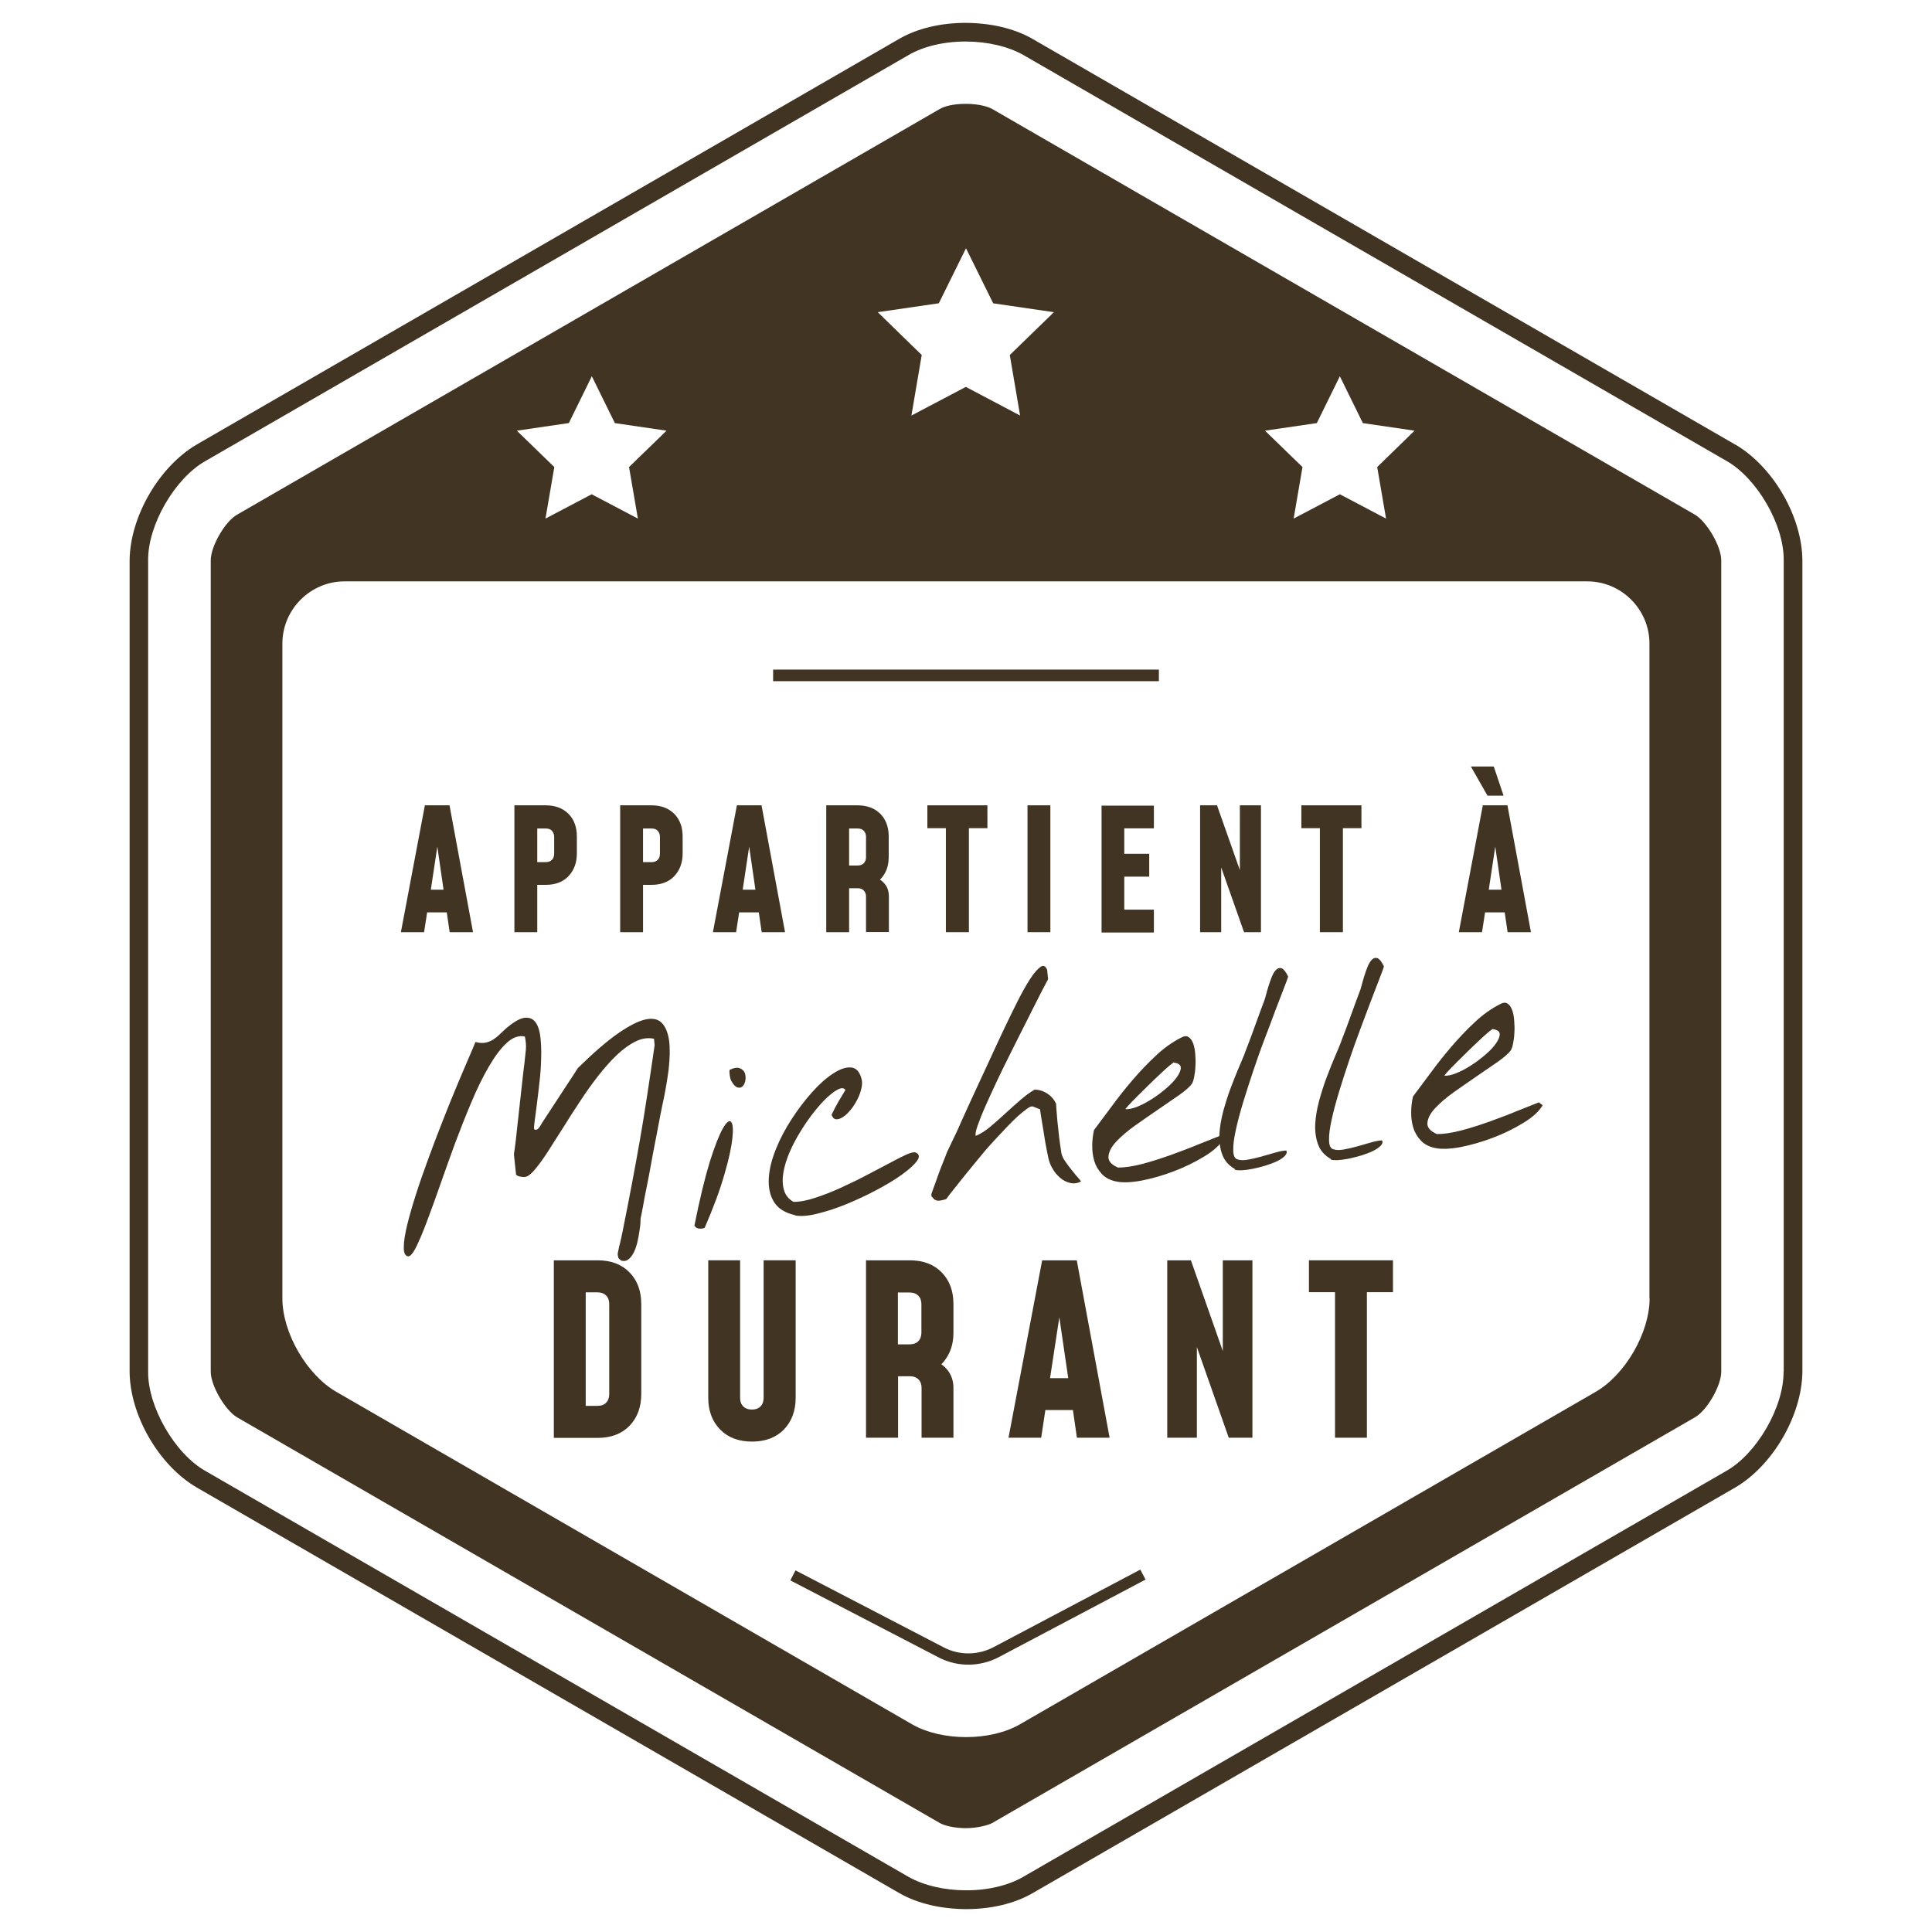 <svg viewBox="0 0 1200 1200" version="1.1" xmlns:xlink="http://www.w3.org/1999/xlink" xmlns="http://www.w3.org/2000/svg">
  <defs>
    <style>
      .cls-1, .cls-2 {
        fill: none;
      }

      .cls-3 {
        isolation: isolate;
      }

      .cls-2 {
        stroke: #423422;
        stroke-linejoin: round;
        stroke-width: 7px;
      }

      .cls-4 {
        clip-path: url(#clippath);
      }
      .color {
        fill: #423422;
      }
    </style>
    <clipPath id="clippath">
      <rect height="1171.6" width="1038.9" y="14.2" x="80.6" class="cls-1"></rect>
    </clipPath>
  </defs>
  
  <g>
    <g id="Calque_1">
      <g class="cls-4 color">
        <g>
          <path d="M1077.9,276.2L641.4,24.2c-11.8-6.8-26.6-9.9-41.5-10-14.8,0-29.6,3.1-41.5,10L122,276.2c-23.3,13.8-41.2,44.7-41.5,71.8v504c.2,27.1,18.1,58,41.5,71.8l436.5,252c11.8,6.8,26.6,9.9,41.5,10,14.8,0,29.6-3.1,41.5-10l436.5-252c23.3-13.8,41.2-44.7,41.5-71.8v-504c-.2-27.1-18.1-58-41.5-71.8h0ZM1107.8,852c.2,21.8-16.6,51-35.7,61.7l-436.5,252c-9.4,5.5-22.5,8.5-35.7,8.4-13.1,0-26.2-3-35.7-8.4l-436.5-252c-19.1-10.7-35.9-39.9-35.7-61.7v-504c-.2-21.9,16.6-51,35.7-61.7L564.3,34.2c9.4-5.5,22.5-8.5,35.7-8.4,13.1,0,26.2,3,35.7,8.4l436.5,252c19.1,10.7,35.9,39.8,35.7,61.7v504h0Z"></path>
          <path d="M1052.8,319.7l-436.5-252c-2-1.2-7.8-3.2-16.3-3.2s-13.5,1.6-16.3,3.2l-436.5,252c-7.5,4.3-16.3,19.6-16.3,28.3v504c0,8.6,8.9,23.9,16.3,28.3l436.5,252c2.8,1.6,8.9,3.2,16.3,3.2s14.2-2,16.3-3.2l436.5-252c7.5-4.3,16.3-19.6,16.3-28.3v-504c0-8.6-8.9-23.9-16.3-28.3h0ZM817.9,262.8l14.3-29.1,14.3,29.1,32.1,4.7-23.2,22.6,5.5,32-28.7-15.1-28.7,15.1,5.5-32-23.3-22.6,32.1-4.7h.1ZM583.1,188.4l16.9-34.2,16.9,34.2,37.7,5.5-27.4,26.6,6.4,37.6-33.7-17.8-33.8,17.8,6.4-37.6-27.3-26.6,37.7-5.5h.2ZM353.3,262.8l14.3-29.1,14.3,29.1,32.1,4.7-23.3,22.6,5.5,32-28.7-15.1-28.7,15.1,5.5-32-23.3-22.6,32.1-4.7h.2ZM1024.6,806.5c0,21.2-15.1,47.4-33.5,58l-357.6,206.5c-18.4,10.6-48.5,10.6-67,0l-357.6-206.5c-18.4-10.6-33.5-36.7-33.5-58v-406.8c0-21.2,17.4-38.6,38.6-38.6h771.9c21.2,0,38.6,17.4,38.6,38.6v406.8h0Z"></path>
          <path d="M719.8,415.9h-239.6v7.2h239.6v-7.2Z"></path>
        </g>
      </g>
      <g class="color">
        <path d="M249,579l14.9-78.8h15.3l14.6,78.8h-14.5l-1.8-12.3h-12.2l-1.9,12.3h-14.5.1ZM267.5,552.6h8l-4.8-33.2h1.9l-5,33.2h-.1Z"></path>
        <path d="M319.5,579v-78.8h19.4c6,0,10.7,1.8,14.2,5.3s5.2,8.3,5.2,14.1v10.5c0,5.8-1.8,10.5-5.2,14.1s-8.2,5.4-14.2,5.4h-5.2v29.4h-14.2,0ZM333.7,535.5h5.2c1.7,0,3-.5,3.9-1.4s1.4-2.2,1.4-3.8v-10.5c0-1.6-.5-2.8-1.4-3.8s-2.2-1.4-3.9-1.4h-5.2v21h0Z"></path>
        <path d="M385.2,579v-78.8h19.4c6,0,10.7,1.8,14.2,5.3s5.2,8.3,5.2,14.1v10.5c0,5.8-1.8,10.5-5.2,14.1s-8.2,5.4-14.2,5.4h-5.2v29.4h-14.2,0ZM399.4,535.5h5.2c1.7,0,3-.5,3.9-1.4s1.4-2.2,1.4-3.8v-10.5c0-1.6-.5-2.8-1.4-3.8s-2.2-1.4-3.9-1.4h-5.2v21h0Z"></path>
        <path d="M442.8,579l14.9-78.8h15.3l14.6,78.8h-14.5l-1.8-12.3h-12.2l-1.9,12.3h-14.5.1ZM461.2,552.6h8l-4.8-33.2h1.9l-5,33.2h-.1Z"></path>
        <path d="M513.2,579v-78.8h19.4c6,0,10.7,1.8,14.2,5.3s5.2,8.3,5.2,14.1v12.6c0,3.7-.7,7-2.2,9.8s-3.6,5.1-6.3,6.9l-1-4.6c3,1.1,5.4,2.7,7.1,4.8,1.7,2.1,2.5,4.7,2.5,7.8v22h-14.2v-22c0-1.6-.5-2.8-1.4-3.8s-2.2-1.4-3.9-1.4h-5.2v27.3h-14.2,0ZM527.4,537.6h5.2c1.7,0,3-.5,3.9-1.4.9-1,1.4-2.2,1.4-3.8v-12.6c0-1.6-.5-2.8-1.4-3.8s-2.2-1.4-3.9-1.4h-5.2v23.1h0Z"></path>
        <path d="M587.5,579v-64.6h-11.5v-14.2h37.3v14.2h-11.5v64.6h-14.3Z"></path>
        <path d="M652.4,579h-14.2v-78.8h14.2v78.8Z"></path>
        <path d="M716.7,500.3v14.2h-18.4v15.8h15.5v14.2h-15.5v20.5h18.4v14.2h-32.5v-78.8h32.5Z"></path>
        <path d="M745.4,579v-78.8h10.5l18,51h-3.8c0,0,0-51,0-51h13.1v78.8h-10.5l-18-51h3.8c0,0,0,51,0,51h-13.1Z"></path>
        <path d="M819.8,579v-64.6h-11.5v-14.2h37.3v14.2h-11.5v64.6h-14.3Z"></path>
        <path d="M906.1,579l14.9-78.8h15.3l14.6,78.8h-14.5l-1.8-12.3h-12.2l-1.9,12.3h-14.5.1ZM923.9,494.2l-10.3-18.1h14.2l6.1,18.1h-10ZM924.6,552.6h8l-4.8-33.2h1.9l-5,33.2h-.1Z"></path>
      </g>
      <g class="color">
        <path d="M344,893v-110.2h27.2c8.3,0,14.9,2.5,19.8,7.5s7.3,11.6,7.3,19.7v55.9c0,8.1-2.5,14.7-7.3,19.7-4.9,5-11.5,7.5-19.8,7.5h-27.2ZM363.8,873.2h7.3c2.4,0,4.2-.7,5.4-2,1.3-1.3,1.9-3.1,1.9-5.3v-55.9c0-2.2-.6-4-1.9-5.3s-3.1-2-5.4-2h-7.3v70.6h0Z"></path>
        <path d="M494.2,782.8v85.4c0,8.1-2.5,14.7-7.3,19.7-4.9,5-11.5,7.5-19.8,7.5s-14.9-2.5-19.8-7.5-7.4-11.6-7.4-19.7v-85.4h19.8v85.4c0,2.2.6,4,1.9,5.3s3.1,2,5.4,2,4.2-.7,5.4-2c1.3-1.3,1.9-3.1,1.9-5.3v-85.4h19.9Z"></path>
        <path d="M537.9,893v-110.2h27.2c8.3,0,14.9,2.5,19.8,7.5,4.9,5,7.3,11.6,7.3,19.7v17.6c0,5.2-1,9.8-3.1,13.7-2.1,4-5,7.2-8.8,9.6l-1.5-6.5c4.3,1.5,7.6,3.8,9.9,6.8,2.3,3,3.5,6.6,3.5,10.9v30.9h-19.8v-30.9c0-2.2-.6-4-1.9-5.3-1.3-1.3-3.1-2-5.4-2h-7.3v38.2h-19.9ZM557.7,835h7.3c2.4,0,4.2-.7,5.4-2,1.3-1.3,1.9-3.1,1.9-5.3v-17.6c0-2.2-.6-4-1.9-5.3-1.3-1.3-3.1-2-5.4-2h-7.3v32.3h0Z"></path>
        <path d="M626.4,893l20.9-110.2h21.5l20.4,110.2h-20.3l-2.5-17.2h-17.1l-2.6,17.2h-20.3ZM652.3,856h11.2l-6.8-46.5h2.6l-7.1,46.5h0Z"></path>
        <path d="M725,893v-110.2h14.7l25.1,71.4h-5.3c0,0,0-71.4,0-71.4h18.4v110.2h-14.7l-25.1-71.4h5.3c0,0,0,71.4,0,71.4h-18.4Z"></path>
        <path d="M829.2,893v-90.4h-16.2v-19.8h52.2v19.8h-16.2v90.4h-19.8Z"></path>
      </g>
      <g class="cls-3 color">
        <g class="cls-3">
          <path d="M384,780.6c-.1-.1-.2-.4-.3-1,0-.5,0-.9,0-1.2,0-.3.3-1,.5-2.3.2-1.3.5-2.6.9-3.9.3-1.4.6-2.7.9-3.9.2-1.2.4-2.1.5-2.4,2.3-11.6,4.4-22,6.1-31.2,1.7-9.2,3.4-18.1,4.9-26.9,1.5-8.7,3-17.7,4.4-27,1.4-9.3,3-19.8,4.7-31.6l-.4-4c-3.6-.8-7.4-.3-11.3,1.6-3.9,1.9-7.8,4.7-11.7,8.4-3.9,3.7-7.8,8.1-11.7,13.1-3.9,5-7.6,10.2-11.2,15.7-3.6,5.5-7.1,10.8-10.4,16.2-3.4,5.3-6.5,10.2-9.3,14.6-2.8,4.4-5.4,8-7.8,10.9-2.3,2.9-4.3,4.6-5.8,5.1-1.1.4-2.4.3-4,0-1.6-.4-2.5-.9-2.5-1.5l-1.3-12.3c.2-1.4.5-3.5.9-6.5.4-3,.7-6.3,1.1-10,.4-3.7.9-7.6,1.3-11.7.5-4.1.9-8,1.3-11.7.4-3.7.8-7,1.1-9.9.3-2.9.6-5.1.8-6.6.3-2.8.6-5.6.9-8.4.3-2.7,0-5.5-.6-8.4-3.8-.8-7.5.5-11.3,4-3.8,3.5-7.5,8.5-11.2,14.9-3.7,6.4-7.3,13.7-10.8,22.1-3.5,8.3-6.9,16.9-10.2,25.7-3.2,8.8-6.3,17.4-9.3,26-3,8.5-5.7,16.1-8.2,22.6-2.5,6.6-4.7,11.8-6.7,15.8-2,3.9-3.7,5.7-5,5.4-1.7-.3-2.6-2.2-2.5-5.8,0-3.6.8-8.1,2.1-13.7,1.4-5.6,3.2-12,5.5-19.1,2.3-7.2,4.9-14.6,7.7-22.2,2.8-7.6,5.7-15.3,8.7-22.9,3-7.7,5.9-14.8,8.6-21.3,2.7-6.5,5.2-12.3,7.3-17.2,2.1-4.9,3.7-8.6,4.6-10.9,2.6.7,4.9.8,6.8.3,1.9-.5,3.7-1.3,5.2-2.5,1.6-1.1,3.1-2.5,4.6-4,1.5-1.5,3.2-3,5.1-4.4,4.1-3.1,7.4-4.6,10-4.5,2.6,0,4.6,1.2,6,3.4,1.4,2.2,2.3,5.2,2.7,9.2.4,3.9.6,8.2.4,12.9-.1,4.7-.4,9.4-1,14.3-.5,4.9-1.1,9.4-1.6,13.6-.5,4.2-1,7.7-1.4,10.6-.4,2.9-.5,4.7-.3,5.4,1,.4,1.8.2,2.4-.4.6-.7,1.1-1.3,1.5-2,.3-.6,1.1-1.9,2.3-3.7,1.2-1.8,2.6-4,4.2-6.4,1.6-2.4,3.3-5,5.1-7.8,1.8-2.8,3.5-5.4,5.1-7.8,1.6-2.4,3-4.6,4.2-6.4,1.2-1.8,1.9-3.1,2.4-3.7,9.7-9.5,17.9-16.6,24.8-21.4,6.9-4.8,12.6-7.7,17.1-8.7,4.5-1,7.9-.2,10.2,2.2,2.3,2.4,3.8,6.1,4.5,11,.6,4.9.5,10.8-.3,17.8-.9,7-2.2,14.6-4,22.7-.2,1.1-.7,3.5-1.4,7-.7,3.6-1.5,7.7-2.4,12.6-1,4.8-1.9,9.9-2.9,15.3-1,5.4-1.9,10.5-2.9,15.3-1,4.8-1.8,9-2.4,12.6-.7,3.6-1.1,5.9-1.4,7,0,.1,0,.9-.1,2.4,0,1.5-.3,3.2-.6,5.3-.3,2.1-.7,4.2-1.2,6.6-.5,2.3-1.2,4.4-2.1,6.4-.9,1.9-2,3.5-3.3,4.6-1.3,1.1-2.8,1.5-4.6,1-.1,0-.5-.2-1-.7-.5-.5-.9-.9-1-1.1Z"></path>
          <path d="M431.3,761.3c3.3-16.5,6.5-29.7,9.5-39.5,3.1-9.8,5.8-16.7,8.1-20.8,2.3-4,4-5.4,5.2-4.2,1.1,1.2,1.4,4.6.8,10.2-.6,5.6-2.2,13.1-5,22.6-2.7,9.5-6.8,20.5-12.2,33-.9.5-2.1.6-3.4.5-1.4-.1-2.3-.7-3-1.9ZM453.9,670.6c-.3-.6-.5-1.7-.7-3.2-.2-1.6-.1-2.6,0-2.9,2.7-1.3,4.8-1.6,6.3-1,1.5.6,2.5,1.5,3.1,2.9.5,1.4.6,2.8.4,4.5-.3,1.6-.8,2.9-1.7,3.8-.9.9-2,1.1-3.3.7-1.3-.4-2.7-2-4.1-4.6Z"></path>
          <path d="M494,754.8c-6.4-1.4-10.8-4.2-13.3-8.3-2.5-4.1-3.5-9-3.2-14.6.3-5.6,1.8-11.6,4.4-18.1,2.6-6.5,5.9-12.7,9.8-18.7,3.9-6,8.1-11.6,12.6-16.6,4.5-5,8.8-8.9,13-11.6,4.2-2.8,7.9-4.1,11.1-3.9,3.2.2,5.4,2.4,6.6,6.7.6,1.9.6,4,0,6.4-.5,2.4-1.4,4.7-2.6,7-1.2,2.3-2.5,4.4-4.1,6.3-1.6,1.9-3.1,3.4-4.7,4.4-1.5,1-3,1.5-4.3,1.4-1.3-.1-2.2-1.1-2.8-2.8,1.2-2.6,2.6-5.2,4.1-7.9,1.6-2.7,3.1-5.2,4.5-7.5-.9-1.3-2.3-1.4-4.3-.5-2,.9-4.3,2.7-7,5.1-2.7,2.5-5.4,5.6-8.3,9.2-2.9,3.7-5.6,7.6-8.2,11.8-2.6,4.2-4.9,8.5-6.8,12.9-1.9,4.4-3.2,8.6-3.9,12.6-.7,4-.6,7.6.3,10.9.9,3.3,2.9,5.8,6,7.5,4,0,8.6-.9,13.7-2.6,5.1-1.7,10.3-3.7,15.5-6.1,5.3-2.4,10.5-4.9,15.6-7.6,5.2-2.7,9.9-5.2,14.1-7.4,4.2-2.3,7.8-4.1,10.8-5.5,3-1.4,5-1.8,6-1.5,2.4,1,2.8,2.7,1,5.2-1.8,2.5-4.9,5.3-9.3,8.5-4.4,3.2-9.8,6.4-16,9.7-6.2,3.3-12.5,6.2-18.8,8.8-6.3,2.6-12.4,4.5-18.1,5.9-5.7,1.4-10.3,1.7-13.7,1Z"></path>
          <path d="M578.8,743.6c-.1-.2-.2-.6-.3-1,0-.4,0-.8,0-1,.4-1,1-2.8,1.9-5.3.9-2.5,1.9-5.1,2.8-7.8,1-2.7,2-5.3,3-7.7,1-2.4,1.6-4.1,2-5.2.2-.4.7-1.5,1.6-3.3.8-1.8,1.9-4,3.2-6.7,1.3-2.6,2.6-5.6,4-8.8,1.4-3.2,2.9-6.4,4.3-9.5,1.4-3.1,2.8-6,4-8.7,1.2-2.7,2.3-4.9,3.1-6.7,2-4.2,4.3-9.3,7-15.1,2.6-5.8,5.4-11.6,8.2-17.6,2.8-5.9,5.6-11.7,8.4-17.2,2.8-5.6,5.4-10.2,7.8-13.9,2.4-3.7,4.6-6.2,6.4-7.5,1.8-1.3,3.2-.7,4.2,1.8l.6,5.8c-.7,1.4-1.7,3.3-2.9,5.5-1.2,2.3-2.5,4.7-3.7,7.2-1.3,2.5-2.5,4.9-3.7,7.3-1.2,2.3-2.1,4.1-2.7,5.4-.9,1.8-2.4,4.7-4.4,8.7-2,4-4.3,8.5-6.8,13.6-2.5,5-5.1,10.3-7.7,15.8-2.6,5.5-4.9,10.6-7,15.3-2.1,4.7-3.7,8.8-4.9,12.2-1.2,3.4-1.5,5.5-1.1,6.3,2.8-1.2,5.8-3,8.9-5.6,3.1-2.6,6.2-5.3,9.3-8.2,3.1-2.9,6.3-5.7,9.4-8.4,3.1-2.7,6.1-4.9,8.9-6.5,2.9,0,5.6.9,8,2.5,2.4,1.6,4.2,3.7,5.4,6.4,0,1.1.1,3.1.4,6.1.2,3,.5,6.1.9,9.4.3,3.3.7,6.4,1.1,9.3.4,2.9.7,4.9.9,6,.3,1.3,1,2.9,2.3,4.8,1.3,1.9,2.7,3.8,4.2,5.6,1.5,1.9,2.8,3.5,4,4.8,1.2,1.3,1.7,2.1,1.6,2.2-2.3,1.1-4.6,1.4-6.9.8-2.3-.6-4.3-1.6-6.1-3.2-1.8-1.6-3.4-3.4-4.6-5.6-1.3-2.1-2.1-4.3-2.6-6.4-.2-1.1-.6-3.1-1.2-6-.6-2.9-1.1-6-1.6-9.3-.5-3.2-1-6.3-1.5-9.2-.5-2.9-.8-4.9-.9-6l-4.4-1.7c-.8-.3-2,.1-3.6,1.3-1.7,1.2-3.5,2.7-5.7,4.6-2.1,1.9-4.3,4.1-6.7,6.6-2.3,2.4-4.5,4.8-6.5,6.9-2,2.2-3.8,4.1-5.2,5.7-1.4,1.6-2.3,2.6-2.6,3-.9,1.1-2.4,3-4.7,5.7-2.3,2.8-4.7,5.7-7.2,8.8-2.5,3.1-4.9,6.1-7.1,8.9-2.2,2.8-3.8,4.8-4.6,6-1.7.5-3.2.9-4.8,1-1.5,0-2.8-.7-3.8-2.3Z"></path>
          <path d="M693.1,733.8c-3.8-.8-6.7-2.4-8.8-4.7-2.1-2.3-3.7-4.9-4.6-7.9-.9-3-1.3-6.1-1.3-9.5,0-3.4.4-6.6,1.1-9.8,3.2-4.3,6.8-9.1,10.9-14.6,4-5.5,8.3-10.9,12.9-16.3,4.6-5.4,9.4-10.4,14.5-15.2,5.1-4.8,10.3-8.5,15.8-11.3,1.8-1,3.4-1.2,4.6-.4,1.2.8,2.2,2.1,2.9,4,.7,1.9,1.1,4.1,1.3,6.7.2,2.5.3,5.1.1,7.5-.1,2.5-.4,4.7-.8,6.7-.4,2-.9,3.4-1.4,4.2-1.3,1.8-3.9,4.1-7.8,6.9-3.9,2.7-8.3,5.7-13.1,9-4.8,3.3-9.6,6.6-14.4,10-4.8,3.4-8.7,6.8-11.6,9.9-3,3.2-4.6,6.2-4.9,9.1-.3,2.9,1.6,5.2,5.9,7.1,4.2,0,9.1-.7,14.9-2.2,5.8-1.5,11.6-3.4,17.6-5.5,6-2.2,11.7-4.3,17.2-6.6,5.5-2.2,10-4,13.6-5.4l2.4,1.8c-2.3,3.8-6.3,7.5-12.1,11-5.8,3.5-12,6.6-18.9,9.2-6.8,2.6-13.5,4.5-20.1,5.8-6.6,1.2-11.9,1.4-15.9.5ZM729.2,659.9c-.1-.1-1,.5-2.6,1.8-1.6,1.3-3.5,3.1-5.8,5.2-2.3,2.1-4.7,4.5-7.3,7-2.6,2.5-5,4.9-7.2,7.1-2.2,2.2-4,4.1-5.4,5.6-1.4,1.6-2,2.3-1.8,2.3,2,.2,4.5-.4,7.5-1.6,3-1.2,6.1-2.9,9.2-4.9,3.2-2,6.1-4.3,8.9-6.7,2.8-2.4,5-4.8,6.5-7,1.5-2.2,2.3-4.2,2.2-5.7-.1-1.6-1.5-2.6-4.3-3Z"></path>
          <path d="M767,726.1c-3.8-2.2-6.4-5.1-7.8-8.9-1.4-3.8-2-8-1.8-12.6.2-4.6,1.1-9.4,2.4-14.5,1.4-5,2.9-9.9,4.7-14.6,1.8-4.7,3.5-9.1,5.2-13,1.7-4,3.1-7.2,4-9.8.3-.8,1-2.6,2.1-5.5,1.1-2.9,2.3-6.1,3.5-9.5,1.2-3.4,2.4-6.6,3.5-9.6,1.1-3,1.8-4.9,2.1-5.6.3-.6.7-1.9,1.2-3.7.5-1.8,1-3.8,1.7-6,.6-2.1,1.4-4.2,2.2-6.2.8-2,1.8-3.5,2.8-4.4,1.1-1,2.2-1.2,3.4-.7,1.2.5,2.5,2.2,3.9,5.1-.4,1.3-1.3,3.8-2.8,7.6-1.5,3.8-3.2,8.4-5.3,13.8-2,5.4-4.2,11.3-6.7,17.8s-4.8,13.1-7,19.7c-2.2,6.6-4.3,13-6.2,19.3-1.9,6.3-3.4,11.9-4.5,17-1.1,5.1-1.7,9.2-1.6,12.5,0,3.2.8,5.1,2.3,5.7,1.8.7,4,.8,6.7.3,2.7-.5,5.5-1.1,8.3-1.9,2.9-.8,5.6-1.6,8.4-2.4,2.7-.8,5.1-1.3,7.2-1.4.6,1,.3,2.1-.8,3.3-1.1,1.2-2.7,2.2-4.8,3.3-2.1,1-4.5,1.9-7.3,2.8-2.8.8-5.5,1.5-8,2-2.6.5-4.9.8-6.9.9-2,0-3.4,0-4.2-.5Z"></path>
          <path d="M826.5,719.8c-3.8-2.2-6.4-5.1-7.8-8.9-1.4-3.8-2-8-1.8-12.6.2-4.6,1.1-9.4,2.4-14.5,1.4-5,2.9-9.9,4.7-14.6,1.8-4.7,3.5-9.1,5.2-13,1.7-4,3.1-7.2,4-9.8.3-.8,1-2.6,2.1-5.5,1.1-2.9,2.3-6.1,3.5-9.5,1.2-3.4,2.4-6.6,3.5-9.6,1.1-3,1.8-4.9,2.1-5.6.3-.6.7-1.9,1.2-3.7.5-1.8,1-3.8,1.7-6,.6-2.1,1.4-4.2,2.2-6.2.8-2,1.8-3.5,2.8-4.4,1.1-1,2.2-1.2,3.4-.7,1.2.5,2.5,2.2,3.9,5.1-.4,1.3-1.3,3.8-2.8,7.6-1.5,3.8-3.2,8.4-5.3,13.8s-4.2,11.3-6.7,17.8c-2.4,6.5-4.8,13.1-7,19.7-2.2,6.6-4.3,13-6.2,19.3-1.9,6.3-3.4,11.9-4.5,17-1.1,5.1-1.7,9.2-1.6,12.5,0,3.2.8,5.1,2.3,5.7,1.8.7,4,.8,6.7.3,2.7-.5,5.5-1.1,8.3-1.9,2.9-.8,5.6-1.6,8.4-2.4,2.7-.8,5.1-1.3,7.2-1.4.6,1,.3,2.1-.8,3.3-1.1,1.2-2.7,2.2-4.8,3.3-2.1,1-4.5,1.9-7.3,2.8-2.8.8-5.5,1.5-8,2-2.6.5-4.9.8-6.9.9-2,0-3.4,0-4.2-.5Z"></path>
          <path d="M891.2,713c-3.8-.8-6.7-2.4-8.8-4.7-2.1-2.3-3.7-4.9-4.6-7.9-.9-3-1.3-6.1-1.3-9.5,0-3.4.4-6.6,1.1-9.8,3.2-4.3,6.8-9.1,10.9-14.6,4-5.5,8.3-10.9,12.9-16.3,4.6-5.4,9.4-10.4,14.5-15.2,5.1-4.8,10.3-8.5,15.8-11.3,1.8-1,3.4-1.2,4.6-.4s2.2,2.1,2.9,4c.7,1.9,1.1,4.1,1.3,6.7.2,2.5.3,5.1.1,7.5-.1,2.5-.4,4.7-.8,6.7-.4,2-.9,3.4-1.4,4.2-1.3,1.8-3.9,4.1-7.8,6.9-3.9,2.7-8.3,5.7-13.1,9-4.8,3.3-9.6,6.6-14.4,10-4.8,3.4-8.7,6.8-11.6,9.9-3,3.2-4.6,6.2-4.9,9.1-.3,2.9,1.6,5.2,5.9,7.1,4.2,0,9.1-.7,14.9-2.2,5.8-1.5,11.6-3.4,17.6-5.5,6-2.2,11.7-4.3,17.2-6.6,5.5-2.2,10-4,13.6-5.4l2.4,1.8c-2.3,3.8-6.3,7.5-12.1,11-5.7,3.5-12,6.6-18.9,9.2-6.8,2.6-13.5,4.5-20.1,5.8-6.6,1.2-11.9,1.4-15.9.5ZM927.3,639.1c-.1-.1-1,.5-2.6,1.8-1.6,1.3-3.5,3.1-5.8,5.2-2.3,2.1-4.7,4.5-7.3,7-2.6,2.5-5,4.9-7.2,7.1-2.2,2.2-4,4.1-5.4,5.6-1.4,1.6-2,2.3-1.8,2.3,2,.2,4.5-.4,7.5-1.6,3-1.2,6.1-2.9,9.2-4.9,3.2-2,6.1-4.3,8.9-6.7,2.8-2.4,5-4.8,6.5-7,1.5-2.2,2.3-4.2,2.2-5.7-.1-1.6-1.5-2.6-4.3-3Z"></path>
        </g>
      </g>
      <path d="M492.5,978.5l92.6,48.1c10.6,5.3,23.1,5.1,33.6-.4l91.2-48.2" class="cls-2"></path>
    </g>
  </g>
</svg>